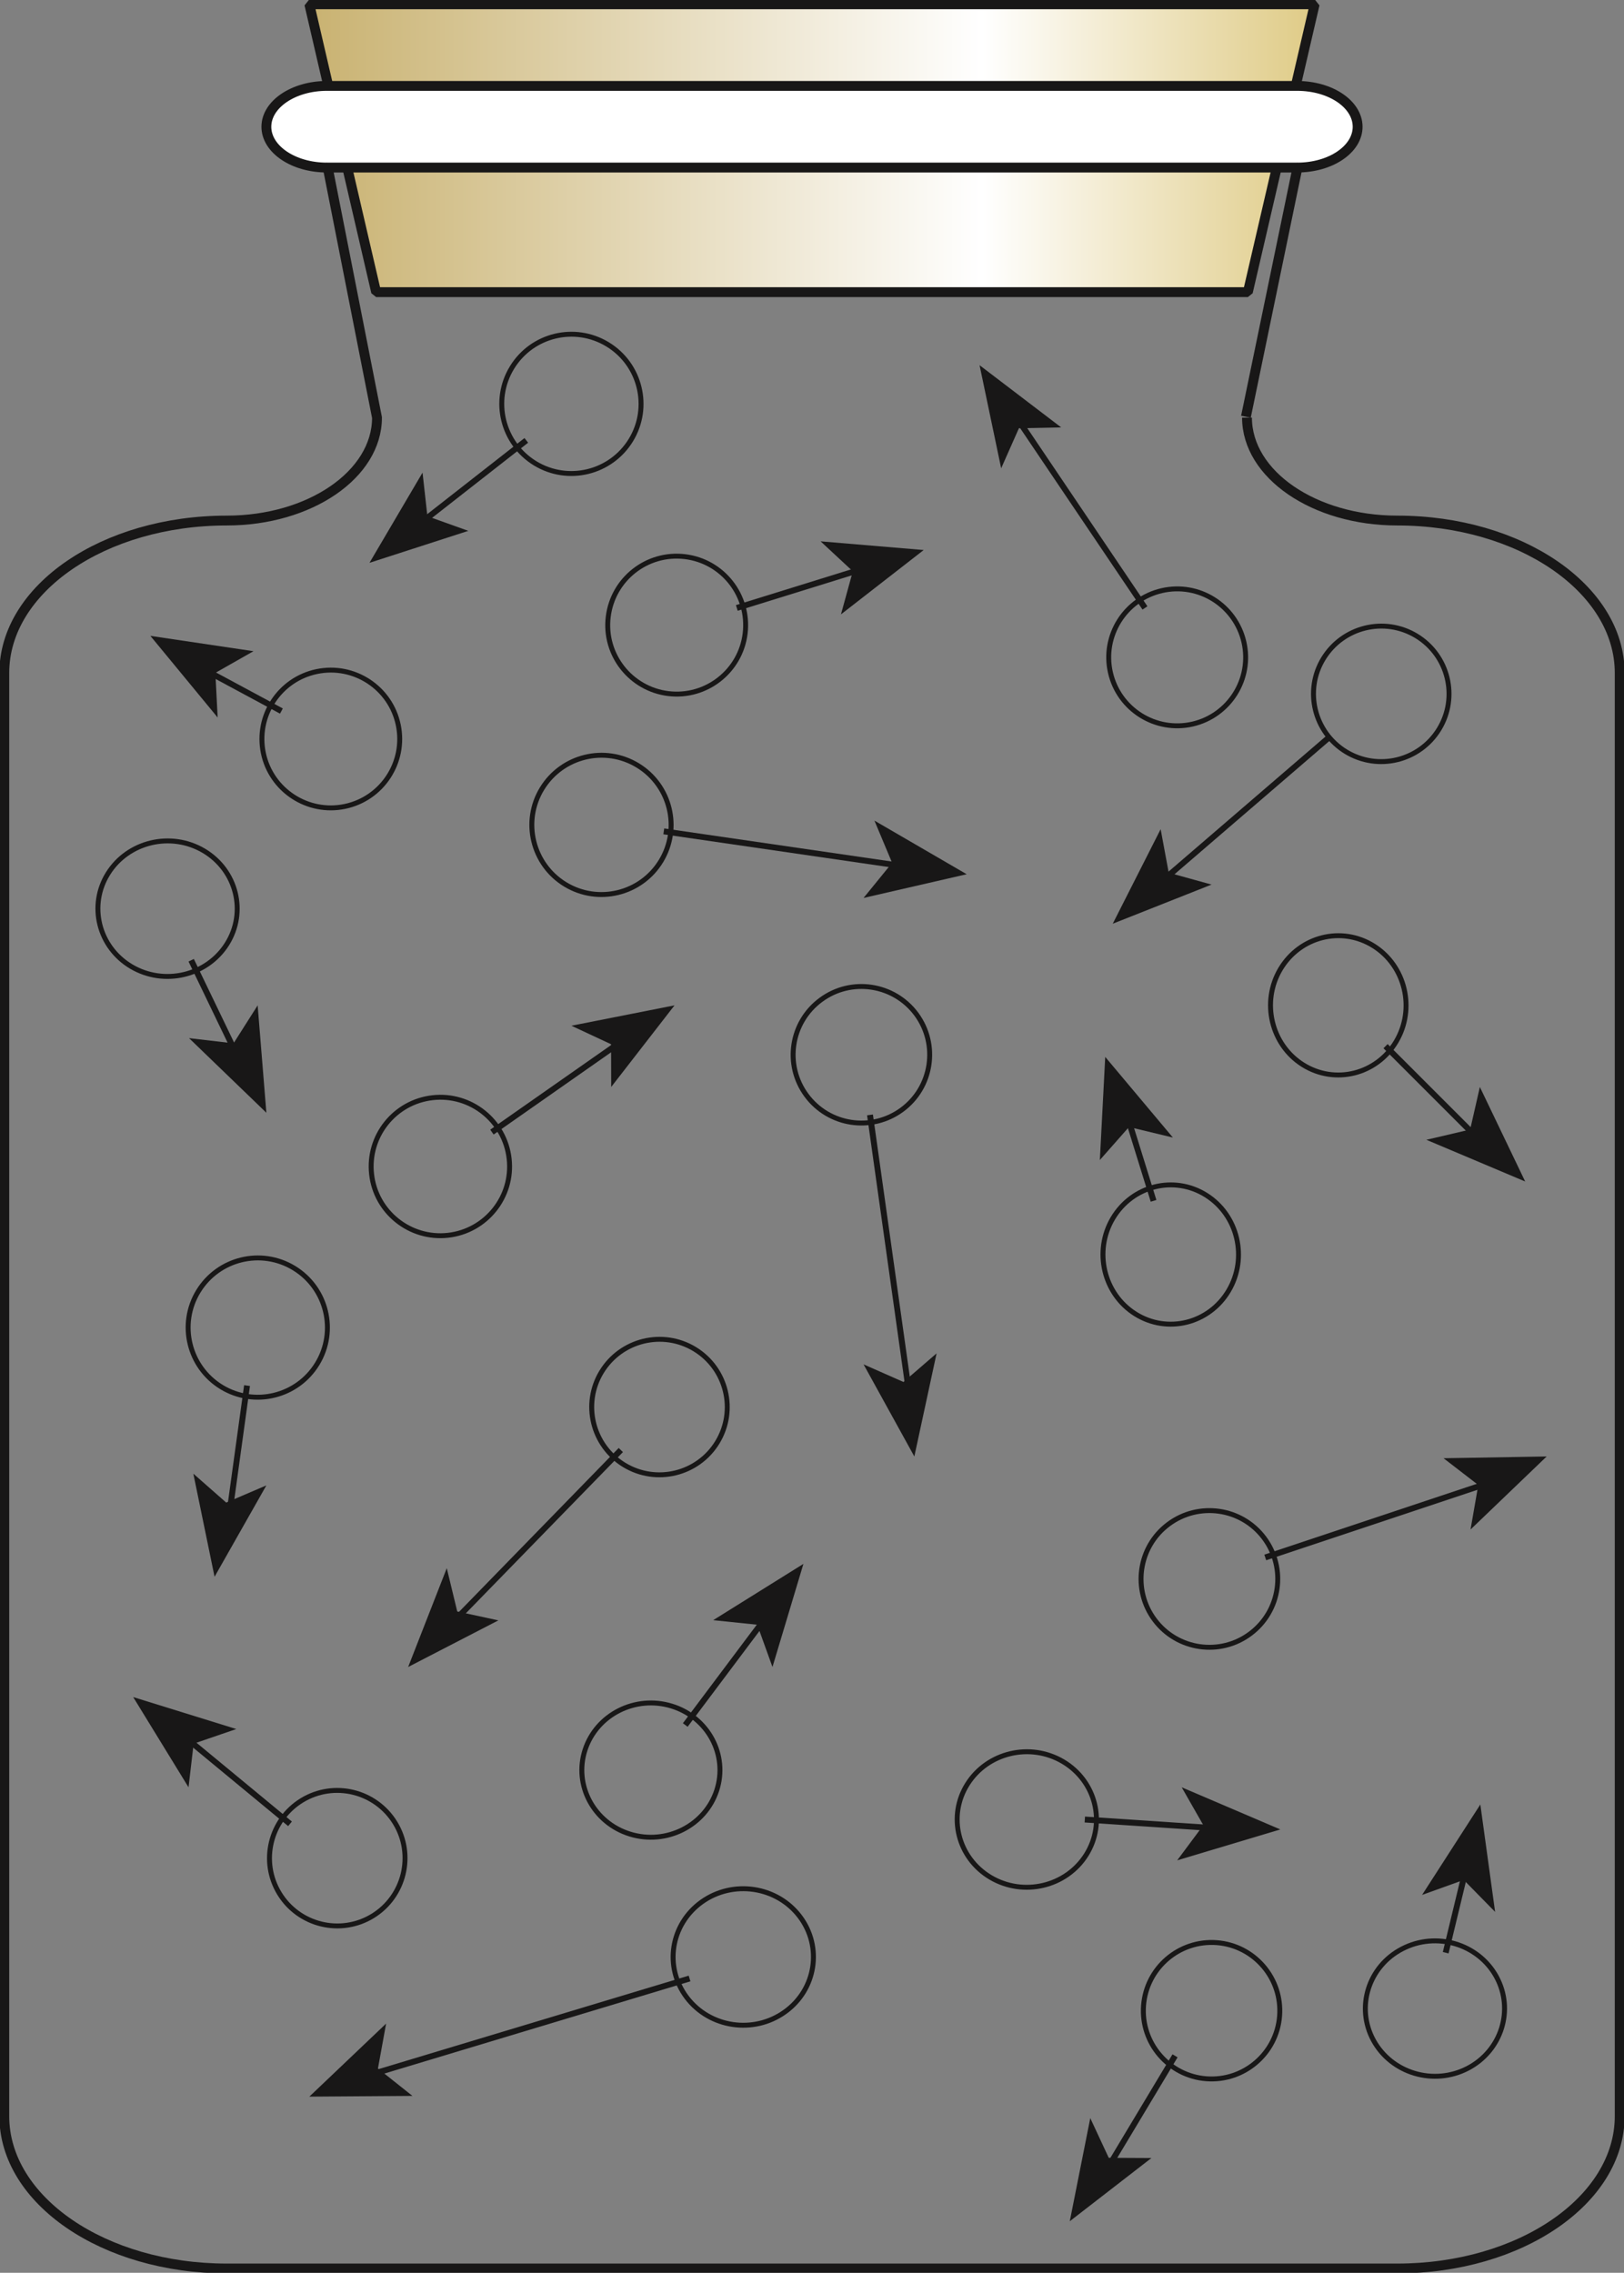 <svg width="378" height="529" xmlns="http://www.w3.org/2000/svg" xmlns:xlink="http://www.w3.org/1999/xlink" xml:space="preserve" overflow="hidden"><rect width="100%" height="100%" fill="#808080" stroke="none"/><defs><radialGradient cx="51260.3" cy="51254.6" r="63527.5" fx="51260.3" gradientUnits="userSpaceOnUse" spreadMethod="pad" id="fill0" gradientTransform="matrix(0 0 0 0 1713.5 1288.5)"><stop offset="0" stop-color="#FFFFFF"/><stop offset="0.59" stop-color="#F8B3BE"/><stop offset="1" stop-color="#F8B3BE"/></radialGradient><radialGradient cx="47105.4" cy="47115.8" r="63153.3" fx="47105.4" gradientUnits="userSpaceOnUse" spreadMethod="pad" id="fill1" gradientTransform="matrix(0 0 0 0 1757.5 1252.5)"><stop offset="0" stop-color="#FFFFFF"/><stop offset="0.59" stop-color="#F8B3BE"/><stop offset="1" stop-color="#F8B3BE"/></radialGradient><radialGradient cx="51260.3" cy="49870.7" r="62673.9" gradientUnits="userSpaceOnUse" spreadMethod="pad" id="fill2" gradientTransform="matrix(0 0 0 0 1692.5 1191.5)"><stop offset="0" stop-color="#FFFFFF"/><stop offset="0.59" stop-color="#F8B3BE"/><stop offset="1" stop-color="#F8B3BE"/></radialGradient><radialGradient cx="49875.5" cy="49870.2" r="61809.6" fy="49870.2" gradientUnits="userSpaceOnUse" spreadMethod="pad" id="fill3" gradientTransform="matrix(0 0 0 0 1975.5 1141.5)"><stop offset="0" stop-color="#FFFFFF"/><stop offset="0.59" stop-color="#F8B3BE"/><stop offset="1" stop-color="#F8B3BE"/></radialGradient><radialGradient cx="51260.8" cy="51254.6" r="63527.8" fx="51260.8" gradientUnits="userSpaceOnUse" spreadMethod="pad" id="fill4" gradientTransform="matrix(0 0 0 0 1793.5 1171.5)"><stop offset="0" stop-color="#FFFFFF"/><stop offset="0.59" stop-color="#F8B3BE"/><stop offset="1" stop-color="#F8B3BE"/></radialGradient><radialGradient cx="47110.9" cy="47105.2" r="62913.2" fx="47110.9" fy="47105.2" gradientUnits="userSpaceOnUse" spreadMethod="pad" id="fill5" gradientTransform="matrix(0 0 0 0 1812.5 1126.5)"><stop offset="0" stop-color="#FFFFFF"/><stop offset="0.59" stop-color="#F8B3BE"/><stop offset="1" stop-color="#F8B3BE"/></radialGradient><radialGradient cx="49874" cy="51254.6" r="62674.2" fy="51254.6" gradientUnits="userSpaceOnUse" spreadMethod="pad" id="fill6" gradientTransform="matrix(0 0 0 0 1965.5 1213.5)"><stop offset="0" stop-color="#FFFFFF"/><stop offset="0.59" stop-color="#F8B3BE"/><stop offset="1" stop-color="#F8B3BE"/></radialGradient><radialGradient cx="49875.4" cy="49870.2" r="61809.5" gradientUnits="userSpaceOnUse" spreadMethod="pad" id="fill7" gradientTransform="matrix(0 0 0 0 1807.5 1307.5)"><stop offset="0" stop-color="#FFFFFF"/><stop offset="0.59" stop-color="#F8B3BE"/><stop offset="1" stop-color="#F8B3BE"/></radialGradient><radialGradient cx="49873.4" cy="48482.4" r="62121.4" fy="48482.4" gradientUnits="userSpaceOnUse" spreadMethod="pad" id="fill8" gradientTransform="matrix(0 0 0 0 1805.5 1392.5)"><stop offset="0" stop-color="#FFFFFF"/><stop offset="0.59" stop-color="#F8B3BE"/><stop offset="1" stop-color="#F8B3BE"/></radialGradient><radialGradient cx="49871.7" cy="49887.2" r="62345.8" fx="49871.7" fy="49887.2" gradientUnits="userSpaceOnUse" spreadMethod="pad" id="fill9" gradientTransform="matrix(0 0 0 0 1935.5 1347.5)"><stop offset="0" stop-color="#FFFFFF"/><stop offset="0.59" stop-color="#F8B3BE"/><stop offset="1" stop-color="#F8B3BE"/></radialGradient><radialGradient cx="51261.5" cy="51267.7" r="63526.2" fy="51267.7" gradientUnits="userSpaceOnUse" spreadMethod="pad" id="fill10" gradientTransform="matrix(0 0 0 0 1786.5 1073.5)"><stop offset="0" stop-color="#FFFFFF"/><stop offset="0.59" stop-color="#F8B3BE"/><stop offset="1" stop-color="#F8B3BE"/></radialGradient><radialGradient cx="51270.3" cy="49863.6" r="63139.3" gradientUnits="userSpaceOnUse" spreadMethod="pad" id="fill11" gradientTransform="matrix(0 0 0 0 1826.5 1435.5)"><stop offset="0" stop-color="#FFFFFF"/><stop offset="0.59" stop-color="#F8B3BE"/><stop offset="1" stop-color="#F8B3BE"/></radialGradient><radialGradient cx="51261" cy="49869.3" r="62675.3" fx="51261" fy="49869.3" gradientUnits="userSpaceOnUse" spreadMethod="pad" id="fill12" gradientTransform="matrix(0 0 0 0 1892.5 1403.5)"><stop offset="0" stop-color="#FFFFFF"/><stop offset="0.59" stop-color="#F8B3BE"/><stop offset="1" stop-color="#F8B3BE"/></radialGradient><radialGradient cx="49877.5" cy="49870.7" r="61809.9" gradientUnits="userSpaceOnUse" spreadMethod="pad" id="fill13" gradientTransform="matrix(0 0 0 0 1732.5 1412.5)"><stop offset="0" stop-color="#FFFFFF"/><stop offset="0.59" stop-color="#F8B3BE"/><stop offset="1" stop-color="#F8B3BE"/></radialGradient><radialGradient cx="48494.9" cy="48486" r="62451.3" fy="48486" gradientUnits="userSpaceOnUse" spreadMethod="pad" id="fill14" gradientTransform="matrix(0 0 0 0 1928.5 1133.5)"><stop offset="0" stop-color="#FFFFFF"/><stop offset="0.59" stop-color="#F8B3BE"/><stop offset="1" stop-color="#F8B3BE"/></radialGradient><radialGradient cx="45725.2" cy="45720" r="62240.5" fy="45720" gradientUnits="userSpaceOnUse" spreadMethod="pad" id="fill15" gradientTransform="matrix(0 0 0 0 1937.5 1449.5)"><stop offset="0" stop-color="#FFFFFF"/><stop offset="0.59" stop-color="#F8B3BE"/><stop offset="1" stop-color="#F8B3BE"/></radialGradient><radialGradient cx="51253" cy="49883.7" r="62632.9" fx="51253" gradientUnits="userSpaceOnUse" spreadMethod="pad" id="fill16" gradientTransform="matrix(0 0 0 0 1987.5 1447.5)"><stop offset="0" stop-color="#FFFFFF"/><stop offset="0.59" stop-color="#F8B3BE"/><stop offset="1" stop-color="#F8B3BE"/></radialGradient><radialGradient cx="49874.5" cy="49875.7" r="62278.7" fx="49874.5" gradientUnits="userSpaceOnUse" spreadMethod="pad" id="fill17" gradientTransform="matrix(0 0 0 0 1854.5 1225.5)"><stop offset="0" stop-color="#FFFFFF"/><stop offset="0.59" stop-color="#F8B3BE"/><stop offset="1" stop-color="#F8B3BE"/></radialGradient><radialGradient cx="49875.5" cy="51256" r="62674.2" fx="49875.5" gradientUnits="userSpaceOnUse" spreadMethod="pad" id="fill18" gradientTransform="matrix(0 0 0 0 1926.5 1271.5)"><stop offset="0" stop-color="#FFFFFF"/><stop offset="0.59" stop-color="#F8B3BE"/><stop offset="1" stop-color="#F8B3BE"/></radialGradient><radialGradient cx="48495.3" cy="48504.1" r="62843.3" fx="48495.3" gradientUnits="userSpaceOnUse" spreadMethod="pad" id="fill19" gradientTransform="matrix(0 0 0 0 1731.5 1152.5)"><stop offset="0" stop-color="#FFFFFF"/><stop offset="0.59" stop-color="#F8B3BE"/><stop offset="1" stop-color="#F8B3BE"/></radialGradient><linearGradient x1="1744" y1="1032.5" x2="1978" y2="1032.5" gradientUnits="userSpaceOnUse" spreadMethod="reflect" id="fill20"><stop offset="0" stop-color="#C9B271"/><stop offset="0.67" stop-color="#FFFFFF"/><stop offset="1" stop-color="#DFCB86"/></linearGradient></defs><g transform="translate(-1672 -998)"><path d="M1966.5 1360.5 2017.5 1343.5" stroke="#181717" stroke-width="1.375" stroke-miterlimit="1" fill="none" fill-rule="evenodd"/><path d="M2032 1337 2014.28 1354 2016.08 1343.64 2008 1337.41 2032 1337Z" fill="#181717" fill-rule="evenodd"/><path d="M1826.5 1191.5 1881.5 1199.5" stroke="#181717" stroke-width="1.375" stroke-miterlimit="1" fill="none" fill-rule="evenodd"/><path d="M1875.53 1189 1897 1201.48 1873 1207 1879.65 1198.83 1875.53 1189Z" fill="#181717" fill-rule="evenodd"/><path d="M1994.5 1241.5 2015.5 1262.5" stroke="#181717" stroke-width="1.375" stroke-miterlimit="1" fill="none" fill-rule="evenodd"/><path d="M2016.45 1251 2027 1273 2004 1263.29 2014.19 1260.91 2016.45 1251Z" fill="#181717" fill-rule="evenodd"/><path d="M1716.5 1221.5 1729.5 1248.5" stroke="#181717" stroke-width="1.375" stroke-miterlimit="1" fill="none" fill-rule="evenodd"/><path d="M1731.97 1232 1734 1257 1716 1239.63 1726.36 1240.84 1731.97 1232Z" fill="#181717" fill-rule="evenodd"/><path d="M1816.5 1335.5 1778.5 1374.5" stroke="#181717" stroke-width="1.375" stroke-miterlimit="1" fill="none" fill-rule="evenodd"/><path d="M1775.99 1363 1778.43 1373.08 1788 1375.15 1767 1386 1775.99 1363Z" fill="#181717" fill-rule="evenodd"/><path d="M1924.5 1421.5 1954.5 1423.5" stroke="#181717" stroke-width="1.375" stroke-miterlimit="1" fill="none" fill-rule="evenodd"/><path d="M1947.05 1414 1970 1423.81 1946 1431 1952.09 1422.82 1947.05 1414Z" fill="#181717" fill-rule="evenodd"/><path d="M1831.5 1399.5 1849.5 1375.5" stroke="#181717" stroke-width="1.375" stroke-miterlimit="1" fill="none" fill-rule="evenodd"/><path d="M1859 1362 1851.8 1386 1848.25 1376.16 1838 1375.1 1859 1362Z" fill="#181717" fill-rule="evenodd"/><path d="M1786.5 1261.5 1816.5 1240.5" stroke="#181717" stroke-width="1.375" stroke-miterlimit="1" fill="none" fill-rule="evenodd"/><path d="M1829 1232 1814.26 1251 1814.23 1241.05 1805 1236.74 1829 1232Z" fill="#181717" fill-rule="evenodd"/><path d="M1729.5 1320.5 1725.5 1349.5" stroke="#181717" stroke-width="1.375" stroke-miterlimit="1" fill="none" fill-rule="evenodd"/><path d="M1717 1341 1724.65 1347.73 1734 1343.73 1721.94 1365 1717 1341Z" fill="#181717" fill-rule="evenodd"/><path d="M2008.5 1452.5 2015.5 1423.5" stroke="#181717" stroke-width="1.375" stroke-miterlimit="1" fill="none" fill-rule="evenodd"/><path d="M2016.56 1418 2020 1443 2012.7 1435.56 2003 1439.05 2016.56 1418Z" fill="#181717" fill-rule="evenodd"/><path d="M1740.43 1293.15C1748.08 1297.81 1750.5 1307.79 1745.84 1315.43 1741.19 1323.07 1731.21 1325.5 1723.56 1320.84 1715.93 1316.19 1713.5 1306.21 1718.15 1298.58 1722.82 1290.92 1732.78 1288.5 1740.43 1293.15Z" stroke="#181717" stroke-width="1.146" stroke-miterlimit="1" fill="url(#fill0)" fill-rule="evenodd"/><path d="M1772.71 1253.49C1781.56 1252.5 1789.53 1258.88 1790.51 1267.72 1791.5 1276.56 1785.13 1284.53 1776.28 1285.52 1767.44 1286.5 1759.46 1280.13 1758.49 1271.3 1757.5 1262.44 1763.86 1254.48 1772.71 1253.49Z" stroke="#181717" stroke-width="1.146" stroke-miterlimit="1" fill="url(#fill1)" fill-rule="evenodd"/><path d="M1719.43 1196.02C1727.08 1200.56 1729.5 1210.27 1724.84 1217.7 1720.19 1225.13 1710.21 1227.5 1702.56 1222.97 1694.93 1218.44 1692.5 1208.73 1697.15 1201.31 1701.82 1193.86 1711.78 1191.5 1719.43 1196.02Z" stroke="#181717" stroke-width="1.146" stroke-miterlimit="1" fill="url(#fill2)" fill-rule="evenodd"/><path d="M1981.5 1169.5 1938.5 1206.5" stroke="#181717" stroke-width="1.375" stroke-miterlimit="1" fill="none" fill-rule="evenodd"/><path d="M1942.15 1191 1944.03 1201.13 1954 1203.89 1931 1213 1942.15 1191Z" fill="#181717" fill-rule="evenodd"/><path d="M2001.7 1146.02C2009.15 1150.56 2011.5 1160.27 2006.97 1167.7 2002.44 1175.13 1992.74 1177.5 1985.29 1172.97 1977.86 1168.44 1975.5 1158.73 1980.02 1151.31 1984.57 1143.86 1994.26 1141.5 2001.7 1146.02Z" stroke="#181717" stroke-width="1.146" stroke-miterlimit="1" fill="url(#fill3)" fill-rule="evenodd"/><path d="M1820.43 1176.15C1828.08 1180.81 1830.5 1190.79 1825.84 1198.43 1821.19 1206.07 1811.21 1208.5 1803.56 1203.84 1795.93 1199.19 1793.5 1189.21 1798.15 1181.58 1802.82 1173.92 1812.78 1171.5 1820.43 1176.15Z" stroke="#181717" stroke-width="1.146" stroke-miterlimit="1" fill="url(#fill4)" fill-rule="evenodd"/><path d="M1843.5 1139.5 1872.5 1130.5" stroke="#181717" stroke-width="1.375" stroke-miterlimit="1" fill="none" fill-rule="evenodd"/><path d="M1863 1124 1887 1126.02 1867.74 1141 1870.5 1130.97 1863 1124Z" fill="#181717" fill-rule="evenodd"/><path d="M1831.42 1127.56C1840.22 1128.62 1846.5 1136.62 1845.44 1145.43 1844.38 1154.22 1836.38 1160.5 1827.58 1159.44 1818.78 1158.37 1812.5 1150.37 1813.57 1141.59 1814.63 1132.77 1822.62 1126.5 1831.42 1127.56Z" stroke="#181717" stroke-width="1.146" stroke-miterlimit="1" fill="url(#fill5)" fill-rule="evenodd"/><path d="M1991.7 1218.15C1999.14 1222.81 2001.5 1232.79 1996.97 1240.43 1992.44 1248.07 1982.74 1250.5 1975.29 1245.84 1967.86 1241.19 1965.5 1231.21 1970.02 1223.58 1974.57 1215.92 1984.26 1213.5 1991.7 1218.15Z" stroke="#181717" stroke-width="1.146" stroke-miterlimit="1" fill="url(#fill6)" fill-rule="evenodd"/><path d="M1833.7 1312.02C1841.15 1316.56 1843.5 1326.27 1838.97 1333.7 1834.44 1341.13 1824.74 1343.5 1817.29 1338.97 1809.86 1334.44 1807.5 1324.73 1812.02 1317.31 1816.57 1309.86 1826.26 1307.5 1833.7 1312.02Z" stroke="#181717" stroke-width="1.146" stroke-miterlimit="1" fill="url(#fill7)" fill-rule="evenodd"/><path d="M1828.35 1395.1C1836.82 1397.71 1841.5 1406.5 1838.82 1414.72 1836.13 1422.94 1827.1 1427.5 1818.64 1424.89 1810.19 1422.28 1805.5 1413.5 1808.18 1405.28 1810.87 1397.05 1819.89 1392.5 1828.35 1395.1Z" stroke="#181717" stroke-width="1.146" stroke-miterlimit="1" fill="url(#fill8)" fill-rule="evenodd"/><path d="M1966.23 1355.96C1971.5 1363 1970.07 1372.98 1963.03 1378.24 1956.01 1383.5 1946.03 1382.08 1940.76 1375.04 1935.5 1368.01 1936.93 1358.03 1943.95 1352.78 1951 1347.5 1960.97 1348.94 1966.23 1355.96Z" stroke="#181717" stroke-width="1.146" stroke-miterlimit="1" fill="url(#fill9)" fill-rule="evenodd"/><path d="M1832.5 1458.5 1759.5 1480.5" stroke="#181717" stroke-width="1.375" stroke-miterlimit="1" fill="none" fill-rule="evenodd"/><path d="M1761.87 1469 1759.97 1479.45 1768 1485.83 1744 1486 1761.87 1469Z" fill="#181717" fill-rule="evenodd"/><path d="M1794.5 1100.5 1771.5 1118.5" stroke="#181717" stroke-width="1.375" stroke-miterlimit="1" fill="none" fill-rule="evenodd"/><path d="M1770.35 1108 1771.48 1118.15 1781 1121.56 1758 1129 1770.35 1108Z" fill="#181717" fill-rule="evenodd"/><path d="M1796.57 1105.85C1788.92 1101.19 1786.5 1091.21 1791.16 1083.57 1795.81 1075.93 1805.78 1073.5 1813.43 1078.16 1821.07 1082.81 1823.5 1092.79 1818.85 1100.42 1814.18 1108.08 1804.22 1110.5 1796.57 1105.85Z" stroke="#181717" stroke-width="1.146" stroke-miterlimit="1" fill="url(#fill10)" fill-rule="evenodd"/><path d="M1831.84 1462.9C1826.5 1455.82 1828.07 1445.88 1835.34 1440.68 1842.6 1435.5 1852.83 1437.01 1858.17 1444.09 1863.5 1451.16 1861.94 1461.11 1854.68 1466.29 1847.39 1471.5 1837.18 1469.97 1831.84 1462.9Z" stroke="#181717" stroke-width="1.146" stroke-miterlimit="1" fill="url(#fill11)" fill-rule="evenodd"/><path d="M1919.43 1408.02C1927.08 1412.56 1929.5 1422.27 1924.84 1429.7 1920.19 1437.13 1910.21 1439.5 1902.56 1434.97 1894.93 1430.44 1892.5 1420.73 1897.15 1413.31 1901.82 1405.85 1911.78 1403.5 1919.43 1408.02Z" stroke="#181717" stroke-width="1.146" stroke-miterlimit="1" fill="url(#fill12)" fill-rule="evenodd"/><path d="M1945.5 1476.5 1930.5 1501.5" stroke="#181717" stroke-width="1.375" stroke-miterlimit="1" fill="none" fill-rule="evenodd"/><path d="M1925.77 1491 1930.07 1500.24 1940 1500.29 1921 1515 1925.77 1491Z" fill="#181717" fill-rule="evenodd"/><path d="M1739.5 1422.5 1716.5 1403.5" stroke="#181717" stroke-width="1.375" stroke-miterlimit="1" fill="none" fill-rule="evenodd"/><path d="M1703 1393 1727 1400.44 1717.07 1403.85 1715.88 1414 1703 1393Z" fill="#181717" fill-rule="evenodd"/><path d="M1742.3 1417.02C1734.85 1421.56 1732.5 1431.27 1737.03 1438.7 1741.56 1446.13 1751.26 1448.5 1758.71 1443.97 1766.14 1439.44 1768.5 1429.73 1763.98 1422.31 1759.43 1414.86 1749.74 1412.5 1742.3 1417.02Z" stroke="#181717" stroke-width="1.146" stroke-miterlimit="1" fill="url(#fill13)" fill-rule="evenodd"/><path d="M1938.5 1139.5 1909.5 1096.5" stroke="#181717" stroke-width="1.375" stroke-miterlimit="1" fill="none" fill-rule="evenodd"/><path d="M1900 1083 1919 1097.48 1909.16 1097.68 1905.03 1107 1900 1083Z" fill="#181717" fill-rule="evenodd"/><path d="M1942.44 1135.47C1933.85 1137.44 1928.5 1146 1930.47 1154.57 1932.44 1163.14 1940.99 1168.5 1949.58 1166.53 1958.14 1164.56 1963.5 1156 1961.53 1147.44 1959.55 1138.85 1951.01 1133.5 1942.44 1135.47Z" stroke="#181717" stroke-width="1.146" stroke-miterlimit="1" fill="url(#fill14)" fill-rule="evenodd"/><path d="M1938.17 1464.79C1937.5 1473.54 1944.05 1481.17 1952.8 1481.84 1961.53 1482.5 1969.17 1475.96 1969.84 1467.21 1970.5 1458.47 1963.95 1450.83 1955.22 1450.16 1946.46 1449.5 1938.84 1456.04 1938.17 1464.79Z" stroke="#181717" stroke-width="1.146" stroke-miterlimit="1" fill="url(#fill15)" fill-rule="evenodd"/><path d="M2020.3 1458.09C2024.5 1465.78 2021.5 1475.32 2013.61 1479.42 2005.71 1483.5 1995.9 1480.59 1991.69 1472.9 1987.5 1465.23 1990.49 1455.68 1998.38 1451.6 2006.29 1447.5 2016.09 1450.41 2020.3 1458.09Z" stroke="#181717" stroke-width="1.146" stroke-miterlimit="1" fill="url(#fill16)" fill-rule="evenodd"/><path d="M1940.5 1277.5 1931.5 1248.5" stroke="#181717" stroke-width="1.375" stroke-miterlimit="1" fill="none" fill-rule="evenodd"/><path d="M1929.25 1244 1945 1262.77 1934.78 1260.31 1928 1268 1929.25 1244Z" fill="#181717" fill-rule="evenodd"/><path d="M1874.5 1257.5 1883.5 1321.5" stroke="#181717" stroke-width="1.375" stroke-miterlimit="1" fill="none" fill-rule="evenodd"/><path d="M1890 1313 1884.82 1337 1873 1315.56 1882.29 1319.66 1890 1313Z" fill="#181717" fill-rule="evenodd"/><path d="M1859.71 1252.93C1864.92 1260 1874.87 1261.5 1881.94 1256.29 1888.99 1251.09 1890.5 1241.13 1885.29 1234.06 1880.08 1227.01 1870.13 1225.5 1863.08 1230.71 1856 1235.92 1854.5 1245.86 1859.71 1252.93Z" stroke="#181717" stroke-width="1.146" stroke-miterlimit="1" fill="url(#fill17)" fill-rule="evenodd"/><path d="M1952.7 1276.15C1960.15 1280.81 1962.5 1290.79 1957.97 1298.43 1953.44 1306.07 1943.74 1308.5 1936.29 1303.84 1928.86 1299.19 1926.5 1289.21 1931.02 1281.58 1935.57 1273.92 1945.26 1271.5 1952.7 1276.15Z" stroke="#181717" stroke-width="1.146" stroke-miterlimit="1" fill="url(#fill18)" fill-rule="evenodd"/><path d="M1737.5 1163.5 1711.5 1149.5" stroke="#181717" stroke-width="1.375" stroke-miterlimit="1" fill="none" fill-rule="evenodd"/><path d="M1707 1146 1731 1149.57 1722.13 1154.61 1722.66 1165 1707 1146Z" fill="#181717" fill-rule="evenodd"/><path d="M1745.72 1154.31C1754.4 1152.5 1762.9 1158.07 1764.7 1166.74 1766.5 1175.4 1760.94 1183.9 1752.26 1185.7 1743.6 1187.5 1735.1 1181.93 1733.3 1173.29 1731.5 1164.6 1737.06 1156.12 1745.72 1154.31Z" stroke="#181717" stroke-width="1.146" stroke-miterlimit="1" fill="url(#fill19)" fill-rule="evenodd"/><path d="M1962.45 1066 1978 999 1867.27 999 1882.19 999 1744 999 1759.55 1066 1962.45 1066Z" stroke="#181717" stroke-width="2.292" stroke-miterlimit="1" fill="url(#fill20)" fill-rule="evenodd"/><path d="M1748.06 1037C1740.31 1037 1734 1032.74 1734 1027.51 1734 1022.27 1740.31 1018 1748.06 1018L1973.94 1018C1981.73 1018 1988 1022.27 1988 1027.51 1988 1032.74 1981.73 1037 1973.94 1037" stroke="#181717" stroke-width="2.292" stroke-miterlimit="1" fill="#FFFFFF" fill-rule="evenodd"/><path d="M1962.25 1095.2C1962.25 1108.43 1977.9 1119.16 1997.22 1119.16 2025.82 1119.16 2049 1135.04 2049 1154.64L2049 1490.53C2049 1510.13 2025.82 1526 1997.22 1526L1724.78 1526C1696.17 1526 1673 1510.13 1673 1490.53L1673 1154.64C1673 1135.04 1696.17 1119.16 1724.78 1119.16 1744.09 1119.16 1759.75 1108.43 1759.75 1095.2L1748.28 1037" stroke="#181717" stroke-width="2.292" stroke-miterlimit="1" fill="none" fill-rule="evenodd"/><path d="M1962 1095 1974 1037" stroke="#181717" stroke-width="2.292" stroke-miterlimit="1" fill="none" fill-rule="evenodd"/><path d="M1748 1037 1974 1037" stroke="#181717" stroke-width="2.292" stroke-miterlimit="1" fill="none" fill-rule="evenodd"/></g></svg>